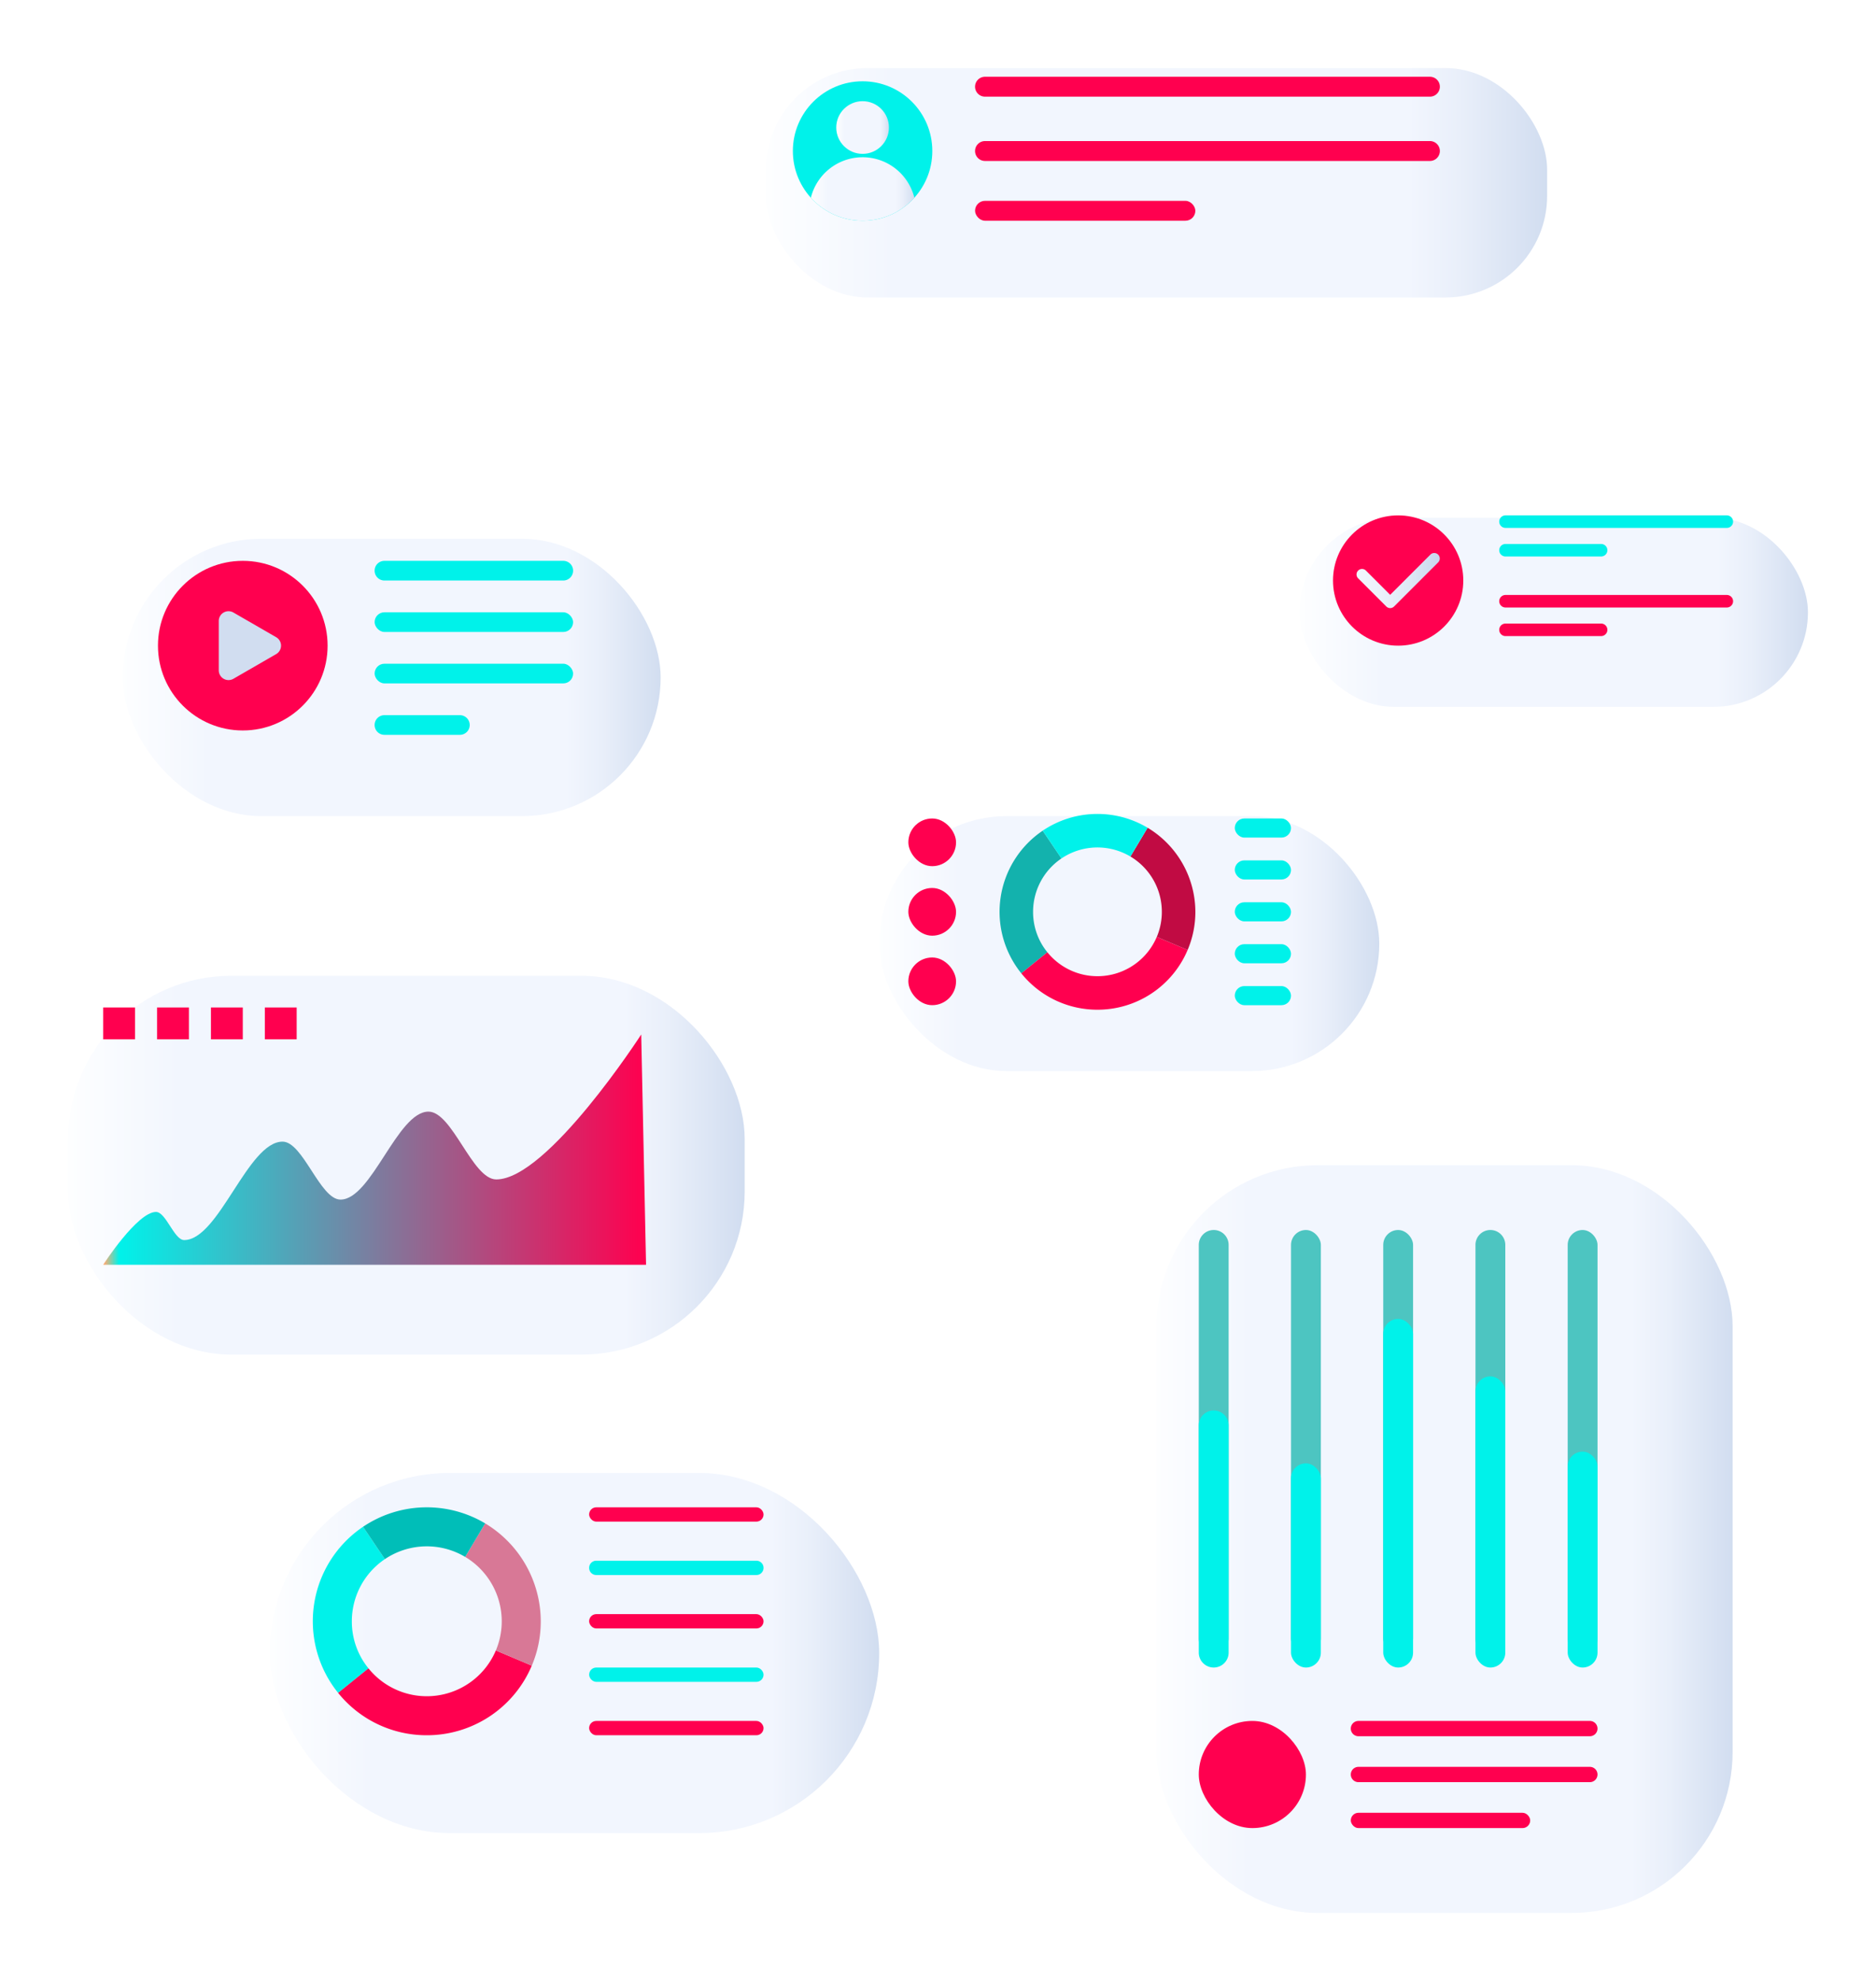 <svg xmlns="http://www.w3.org/2000/svg" xmlns:xlink="http://www.w3.org/1999/xlink" width="413.456" height="436.611" viewBox="0 0 413.456 436.611">
  <defs>
    <linearGradient id="linear-gradient" y1="0.5" x2="1" y2="0.5" gradientUnits="objectBoundingBox">
      <stop offset="0" stop-color="#fdfeff"/>
      <stop offset="0.162" stop-color="#f2f6fe"/>
      <stop offset="0.823" stop-color="#f2f6fe"/>
      <stop offset="0.888" stop-color="#e9effa"/>
      <stop offset="0.988" stop-color="#d4dff1"/>
      <stop offset="1" stop-color="#d1ddf0"/>
    </linearGradient>
    <filter id="Rectangle_76" x="12.041" y="103.737" width="148.556" height="91.131" filterUnits="userSpaceOnUse">
      <feOffset dx="7" dy="7" input="SourceAlpha"/>
      <feGaussianBlur stdDeviation="5" result="blur"/>
      <feFlood flood-color="#022054" flood-opacity="0.349"/>
      <feComposite operator="in" in2="blur"/>
      <feComposite in="SourceGraphic"/>
    </filter>
    <filter id="Rectangle_77" x="0" y="200.064" width="179.122" height="113.491" filterUnits="userSpaceOnUse">
      <feOffset dx="7" dy="7" input="SourceAlpha"/>
      <feGaussianBlur stdDeviation="5" result="blur-2"/>
      <feFlood flood-color="#022054" flood-opacity="0.349"/>
      <feComposite operator="in" in2="blur-2"/>
      <feComposite in="SourceGraphic"/>
    </filter>
    <filter id="Rectangle_78" x="178.761" y="164.867" width="140.221" height="86.197" filterUnits="userSpaceOnUse">
      <feOffset dx="7" dy="7" input="SourceAlpha"/>
      <feGaussianBlur stdDeviation="5" result="blur-3"/>
      <feFlood flood-color="#022054" flood-opacity="0.349"/>
      <feComposite operator="in" in2="blur-3"/>
      <feComposite in="SourceGraphic"/>
    </filter>
    <filter id="Rectangle_79" x="271.383" y="99.106" width="142.073" height="71.68" filterUnits="userSpaceOnUse">
      <feOffset dx="7" dy="7" input="SourceAlpha"/>
      <feGaussianBlur stdDeviation="5" result="blur-4"/>
      <feFlood flood-color="#022054" flood-opacity="0.349"/>
      <feComposite operator="in" in2="blur-4"/>
      <feComposite in="SourceGraphic"/>
    </filter>
    <filter id="Rectangle_81" x="44.459" y="309.644" width="164.302" height="109.369" filterUnits="userSpaceOnUse">
      <feOffset dx="7" dy="7" input="SourceAlpha"/>
      <feGaussianBlur stdDeviation="5" result="blur-5"/>
      <feFlood flood-color="#022054" flood-opacity="0.349"/>
      <feComposite operator="in" in2="blur-5"/>
      <feComposite in="SourceGraphic"/>
    </filter>
    <filter id="Rectangle_82" x="153.812" y="0" width="202.159" height="80.566" filterUnits="userSpaceOnUse">
      <feOffset dx="7" dy="7" input="SourceAlpha"/>
      <feGaussianBlur stdDeviation="5" result="blur-6"/>
      <feFlood flood-color="#022054" flood-opacity="0.349"/>
      <feComposite operator="in" in2="blur-6"/>
      <feComposite in="SourceGraphic"/>
    </filter>
    <linearGradient id="linear-gradient-7" y1="0.5" x2="1" y2="0.5" gradientUnits="objectBoundingBox">
      <stop offset="0" stop-color="#fcab72"/>
      <stop offset="0.027" stop-color="#00f2ea"/>
      <stop offset="1" stop-color="#ff004f"/>
    </linearGradient>
    <linearGradient id="linear-gradient-8" x1="-27.485" y1="-61.891" x2="-26.378" y2="-61.891" xlink:href="#linear-gradient"/>
    <linearGradient id="linear-gradient-9" y1="0.5" x2="1" y2="0.5" gradientUnits="objectBoundingBox">
      <stop offset="0" stop-color="#f2f6fe"/>
      <stop offset="0.293" stop-color="#ecf2fb"/>
      <stop offset="0.646" stop-color="#dee7f5"/>
      <stop offset="1" stop-color="#c8d7ed"/>
    </linearGradient>
    <filter id="Rectangle_80" x="239.892" y="241.81" width="156.961" height="194.802" filterUnits="userSpaceOnUse">
      <feOffset dx="7" dy="7" input="SourceAlpha"/>
      <feGaussianBlur stdDeviation="5" result="blur-7"/>
      <feFlood flood-color="#022054" flood-opacity="0.349"/>
      <feComposite operator="in" in2="blur-7"/>
      <feComposite in="SourceGraphic"/>
    </filter>
  </defs>
  <g id="Group_270" data-name="Group 270" transform="translate(-745.587 -565.389)">
    <g transform="matrix(1, 0, 0, 1, 745.59, 565.39)" filter="url(#Rectangle_76)">
      <rect id="Rectangle_76-2" data-name="Rectangle 76" width="118.556" height="61.131" rx="30.565" transform="translate(20.04 111.74)" fill="url(#linear-gradient)"/>
    </g>
    <g transform="matrix(1, 0, 0, 1, 745.59, 565.39)" filter="url(#Rectangle_77)">
      <rect id="Rectangle_77-2" data-name="Rectangle 77" width="149.122" height="83.491" rx="35.999" transform="translate(8 208.06)" fill="url(#linear-gradient)"/>
    </g>
    <g transform="matrix(1, 0, 0, 1, 745.59, 565.39)" filter="url(#Rectangle_78)">
      <rect id="Rectangle_78-2" data-name="Rectangle 78" width="110.22" height="56.197" rx="28.098" transform="translate(186.76 172.87)" fill="url(#linear-gradient)"/>
    </g>
    <g transform="matrix(1, 0, 0, 1, 745.59, 565.39)" filter="url(#Rectangle_79)">
      <rect id="Rectangle_79-2" data-name="Rectangle 79" width="112.073" height="41.68" rx="20.84" transform="translate(279.38 107.11)" fill="url(#linear-gradient)"/>
    </g>
    <g transform="matrix(1, 0, 0, 1, 745.59, 565.39)" filter="url(#Rectangle_81)">
      <rect id="Rectangle_81-2" data-name="Rectangle 81" width="134.302" height="79.369" rx="39.684" transform="translate(52.46 317.64)" fill="url(#linear-gradient)"/>
    </g>
    <g transform="matrix(1, 0, 0, 1, 745.59, 565.39)" filter="url(#Rectangle_82)">
      <rect id="Rectangle_82-2" data-name="Rectangle 82" width="172.159" height="50.566" rx="22.393" transform="translate(161.81 8)" fill="url(#linear-gradient)"/>
    </g>
    <path id="Path_154" data-name="Path 154" d="M2285.477,1477.973H2165.829s7.527-11.644,11.643-11.644c2.191,0,4.006,6.2,6.2,6.2,7.669,0,14.022-21.692,21.691-21.692,4.515,0,8.256,12.771,12.771,12.771,6.854,0,12.531-19.385,19.385-19.385,5.283,0,9.66,14.944,14.944,14.944,11.3,0,31.948-31.948,31.948-31.948Z" transform="translate(-1397.504 -633.832)" fill="url(#linear-gradient-7)"/>
    <rect id="Rectangle_83" data-name="Rectangle 83" width="7.017" height="7.017" transform="translate(768.325 787.436)" fill="#ff004f"/>
    <rect id="Rectangle_84" data-name="Rectangle 84" width="7.017" height="7.017" transform="translate(780.202 787.436)" fill="#ff004f"/>
    <rect id="Rectangle_85" data-name="Rectangle 85" width="7.017" height="7.017" transform="translate(792.078 787.436)" fill="#ff004f"/>
    <rect id="Rectangle_86" data-name="Rectangle 86" width="7.017" height="7.017" transform="translate(803.955 787.436)" fill="#ff004f"/>
    <g id="Group_119" data-name="Group 119" transform="translate(814.529 897.599)">
      <g id="Group_115" data-name="Group 115" transform="translate(0 4.292)">
        <path id="Path_155" data-name="Path 155" d="M2287.18,1735.708a25.123,25.123,0,0,1,5.492-36.613l4.815,7.127a16.516,16.516,0,0,0-7.286,13.7,16.328,16.328,0,0,0,3.666,10.377Z" transform="translate(-2281.6 -1699.095)" fill="#00f2ea"/>
      </g>
      <g id="Group_116" data-name="Group 116" transform="translate(5.579 31.546)">
        <path id="Path_156" data-name="Path 156" d="M2315.119,1786.075a25.024,25.024,0,0,1-19.539-9.332l6.687-5.408a16.524,16.524,0,0,0,28.074-3.95l7.92,3.35A25.081,25.081,0,0,1,2315.119,1786.075Z" transform="translate(-2295.58 -1767.385)" fill="#ff004f"/>
      </g>
      <g id="Group_117" data-name="Group 117" transform="translate(33.576 3.544)">
        <path id="Path_157" data-name="Path 157" d="M2380.415,1728.574l-7.92-3.35a16.54,16.54,0,0,0-6.764-20.62l4.412-7.383a25.257,25.257,0,0,1,12.249,21.574A24.969,24.969,0,0,1,2380.415,1728.574Z" transform="translate(-2365.73 -1697.221)" fill="#d87896"/>
      </g>
      <g id="Group_118" data-name="Group 118" transform="translate(11.071)">
        <path id="Path_158" data-name="Path 158" d="M2314.156,1699.76l-4.815-7.127a25.136,25.136,0,0,1,26.917-.748l-4.412,7.383a16.534,16.534,0,0,0-17.69.492Z" transform="translate(-2309.341 -1688.341)" fill="#00beb8"/>
      </g>
    </g>
    <g id="Group_124" data-name="Group 124" transform="translate(965.884 744.78)">
      <g id="Group_120" data-name="Group 120" transform="translate(0 3.686)">
        <path id="Path_159" data-name="Path 159" d="M2665.635,1346.115a21.577,21.577,0,0,1,4.717-31.447l4.135,6.121a14.185,14.185,0,0,0-6.258,11.767,14.027,14.027,0,0,0,3.149,8.913Z" transform="translate(-2660.842 -1314.668)" fill="#13b2ad"/>
      </g>
      <g id="Group_121" data-name="Group 121" transform="translate(4.792 27.096)">
        <path id="Path_160" data-name="Path 160" d="M2689.632,1389.376a21.493,21.493,0,0,1-16.782-8.016l5.744-4.645a14.193,14.193,0,0,0,24.113-3.392l6.8,2.878A21.544,21.544,0,0,1,2689.632,1389.376Z" transform="translate(-2672.85 -1373.323)" fill="#ff004f"/>
      </g>
      <g id="Group_122" data-name="Group 122" transform="translate(28.839 3.044)">
        <path id="Path_161" data-name="Path 161" d="M2745.716,1339.987l-6.8-2.877a14.207,14.207,0,0,0-5.809-17.711l3.789-6.341a21.7,21.7,0,0,1,10.521,18.531A21.445,21.445,0,0,1,2745.716,1339.987Z" transform="translate(-2733.103 -1313.058)" fill="#c10b43"/>
      </g>
      <g id="Group_123" data-name="Group 123" transform="translate(9.509 0)">
        <path id="Path_162" data-name="Path 162" d="M2688.8,1315.239l-4.136-6.121a21.589,21.589,0,0,1,23.119-.643l-3.789,6.341a14.2,14.2,0,0,0-15.195.423Z" transform="translate(-2684.669 -1305.431)" fill="#00f2ea"/>
      </g>
    </g>
    <rect id="Rectangle_87" data-name="Rectangle 87" width="38.442" height="3.154" rx="1.577" transform="translate(875.425 897.599)" fill="#ff004f"/>
    <path id="Path_1959" data-name="Path 1959" d="M1.577,0H36.864a1.577,1.577,0,1,1,0,3.154H1.577A1.577,1.577,0,1,1,1.577,0Z" transform="translate(875.425 909.37)" fill="#00f2ea"/>
    <rect id="Rectangle_89" data-name="Rectangle 89" width="38.442" height="3.154" rx="1.577" transform="translate(875.425 921.14)" fill="#ff004f"/>
    <rect id="Rectangle_90" data-name="Rectangle 90" width="38.442" height="3.154" rx="1.577" transform="translate(875.425 932.911)" fill="#00f2ea"/>
    <rect id="Rectangle_91" data-name="Rectangle 91" width="38.442" height="3.154" rx="1.577" transform="translate(875.425 944.681)" fill="#ff004f"/>
    <ellipse id="Ellipse_27" data-name="Ellipse 27" cx="18.693" cy="18.693" rx="18.693" ry="18.693" transform="translate(780.402 688.997)" fill="#ff004f"/>
    <path id="Path_163" data-name="Path 163" d="M2242.318,1199.2l-9.425-5.441a2.151,2.151,0,0,0-3.227,1.863V1206.5a2.152,2.152,0,0,0,3.227,1.863l9.425-5.442A2.151,2.151,0,0,0,2242.318,1199.2Z" transform="translate(-1435.864 -493.371)" fill="url(#linear-gradient-8)"/>
    <path id="Path_1951" data-name="Path 1951" d="M2.168,0H41.58a2.168,2.168,0,1,1,0,4.337H2.168A2.168,2.168,0,0,1,0,2.168H0A2.168,2.168,0,0,1,2.168,0Z" transform="translate(828.148 688.997)" fill="#00f2ea"/>
    <rect id="Rectangle_103" data-name="Rectangle 103" width="43.749" height="4.337" rx="2.168" transform="translate(828.148 700.335)" fill="#00f2ea"/>
    <rect id="Rectangle_104" data-name="Rectangle 104" width="43.749" height="4.337" rx="2.168" transform="translate(828.148 711.673)" fill="#00f2ea"/>
    <path id="Path_1952" data-name="Path 1952" d="M2.168,0H18.791a2.168,2.168,0,1,1,0,4.337H2.168A2.168,2.168,0,0,1,0,2.168H0A2.168,2.168,0,0,1,2.168,0Z" transform="translate(828.148 723.011)" fill="#00f2ea"/>
    <ellipse id="Ellipse_28" data-name="Ellipse 28" cx="14.356" cy="14.356" rx="14.356" ry="14.356" transform="translate(1039.373 678.978)" fill="#ff004f"/>
    <g id="Group_126" data-name="Group 126" transform="translate(1044.538 687.254)">
      <path id="Path_164" data-name="Path 164" d="M2865.355,1173.452a1.212,1.212,0,0,1-.858-.355l-6.221-6.222a1.213,1.213,0,0,1,1.715-1.715l5.364,5.364,8.878-8.878a1.213,1.213,0,0,1,1.715,1.715l-9.736,9.736A1.21,1.21,0,0,1,2865.355,1173.452Z" transform="translate(-2857.921 -1161.292)" fill="url(#linear-gradient-9)"/>
    </g>
    <path id="Path_1956" data-name="Path 1956" d="M1.379,0H50.16a1.379,1.379,0,1,1,0,2.759H1.379A1.379,1.379,0,0,1,1.379,0Z" transform="translate(1076.006 678.978)" fill="#00f2ea"/>
    <path id="Path_1955" data-name="Path 1955" d="M1.379,0H22.456a1.379,1.379,0,1,1,0,2.759H1.379A1.379,1.379,0,0,1,1.379,0Z" transform="translate(1076.006 685.28)" fill="#00f2ea"/>
    <path id="Path_1957" data-name="Path 1957" d="M1.379,0H50.16a1.379,1.379,0,1,1,0,2.759H1.379A1.379,1.379,0,0,1,1.379,0Z" transform="translate(1076.006 696.52)" fill="#ff004f"/>
    <path id="Path_1958" data-name="Path 1958" d="M1.379,0H22.456a1.379,1.379,0,1,1,0,2.759H1.379A1.379,1.379,0,0,1,1.379,0Z" transform="translate(1076.006 702.822)" fill="#ff004f"/>
    <g id="Group_213" data-name="Group 213" transform="translate(291 -264)">
      <g transform="matrix(1, 0, 0, 1, 454.59, 829.39)" filter="url(#Rectangle_80)">
        <rect id="Rectangle_80-2" data-name="Rectangle 80" width="126.961" height="164.802" rx="35.49" transform="translate(247.89 249.81)" fill="url(#linear-gradient)"/>
      </g>
      <g id="Group_125" data-name="Group 125" transform="translate(718.79 1100.478)">
        <path id="Path_1964" data-name="Path 1964" d="M3.288,0A3.288,3.288,0,0,1,6.576,3.288V90.047a3.288,3.288,0,0,1-6.576,0V3.288A3.288,3.288,0,0,1,3.288,0Z" fill="#4dc5c1"/>
        <rect id="Rectangle_93" data-name="Rectangle 93" width="6.576" height="93.335" rx="3.288" transform="translate(20.326)" fill="#4dc5c1"/>
        <rect id="Rectangle_94" data-name="Rectangle 94" width="6.576" height="93.335" rx="3.288" transform="translate(40.652)" fill="#4dc5c1"/>
        <path id="Path_1963" data-name="Path 1963" d="M3.288,0A3.288,3.288,0,0,1,6.576,3.288V90.047a3.288,3.288,0,0,1-6.576,0V3.288A3.288,3.288,0,0,1,3.288,0Z" transform="translate(60.978)" fill="#4dc5c1"/>
        <rect id="Rectangle_96" data-name="Rectangle 96" width="6.576" height="93.335" rx="3.288" transform="translate(81.304)" fill="#4dc5c1"/>
      </g>
      <path id="Path_1962" data-name="Path 1962" d="M3.288,0A3.288,3.288,0,0,1,6.576,3.288V53.367a3.288,3.288,0,1,1-6.576,0V3.288A3.288,3.288,0,0,1,3.288,0Z" transform="translate(718.79 1140.255)" fill="#00f2ea"/>
      <rect id="Rectangle_98" data-name="Rectangle 98" width="6.576" height="45" rx="3.288" transform="translate(739.115 1151.911)" fill="#00f2ea"/>
      <rect id="Rectangle_99" data-name="Rectangle 99" width="6.576" height="76.831" rx="3.288" transform="translate(759.441 1120.079)" fill="#00f2ea"/>
      <rect id="Rectangle_100" data-name="Rectangle 100" width="6.576" height="64.169" rx="3.288" transform="translate(779.767 1132.742)" fill="#00f2ea"/>
      <rect id="Rectangle_101" data-name="Rectangle 101" width="6.576" height="47.583" rx="3.288" transform="translate(800.093 1149.328)" fill="#00f2ea"/>
      <rect id="Rectangle_110" data-name="Rectangle 110" width="23.614" height="23.614" rx="11.807" transform="translate(718.79 1208.681)" fill="#ff004f"/>
      <path id="Path_1960" data-name="Path 1960" d="M1.686,0h51a1.686,1.686,0,0,1,0,3.372h-51A1.686,1.686,0,0,1,1.686,0Z" transform="translate(752.293 1208.681)" fill="#ff004f"/>
      <path id="Path_1961" data-name="Path 1961" d="M1.686,0h51a1.686,1.686,0,0,1,0,3.372h-51A1.686,1.686,0,0,1,1.686,0Z" transform="translate(752.293 1218.802)" fill="#ff004f"/>
      <rect id="Rectangle_113" data-name="Rectangle 113" width="39.538" height="3.372" rx="1.686" transform="translate(752.293 1228.923)" fill="#ff004f"/>
    </g>
    <rect id="Rectangle_114" data-name="Rectangle 114" width="10.514" height="10.514" rx="5.257" transform="translate(945.778 745.779)" fill="#ff004f"/>
    <rect id="Rectangle_115" data-name="Rectangle 115" width="10.514" height="10.514" rx="5.257" transform="translate(945.778 761.097)" fill="#ff004f"/>
    <rect id="Rectangle_116" data-name="Rectangle 116" width="10.514" height="10.514" rx="5.257" transform="translate(945.778 776.416)" fill="#ff004f"/>
    <rect id="Rectangle_117" data-name="Rectangle 117" width="12.393" height="4.212" rx="2.106" transform="translate(1017.722 745.779)" fill="#00f2ea"/>
    <rect id="Rectangle_118" data-name="Rectangle 118" width="12.393" height="4.212" rx="2.106" transform="translate(1017.722 755.013)" fill="#00f2ea"/>
    <rect id="Rectangle_119" data-name="Rectangle 119" width="12.393" height="4.212" rx="2.106" transform="translate(1017.722 764.248)" fill="#00f2ea"/>
    <rect id="Rectangle_120" data-name="Rectangle 120" width="12.393" height="4.212" rx="2.106" transform="translate(1017.722 773.483)" fill="#00f2ea"/>
    <rect id="Rectangle_121" data-name="Rectangle 121" width="12.393" height="4.212" rx="2.106" transform="translate(1017.722 782.718)" fill="#00f2ea"/>
    <ellipse id="Ellipse_29" data-name="Ellipse 29" cx="15.367" cy="15.367" rx="15.367" ry="15.367" transform="translate(920.329 583.305)" fill="#00f2ea"/>
    <ellipse id="Ellipse_30" data-name="Ellipse 30" cx="5.804" cy="5.804" rx="5.804" ry="5.804" transform="translate(929.892 587.691)" fill="url(#linear-gradient)"/>
    <path id="Path_165" data-name="Path 165" d="M2568.029,942.78h0a11.753,11.753,0,0,0-11.4,8.923,15.364,15.364,0,0,0,22.81,0A11.754,11.754,0,0,0,2568.029,942.78Z" transform="translate(-1632.333 -342.734)" fill="url(#linear-gradient)"/>
    <path id="Path_1953" data-name="Path 1953" d="M2.193,0h98.052a2.193,2.193,0,0,1,0,4.386H2.193A2.193,2.193,0,0,1,2.193,0Z" transform="translate(960.483 596.479)" fill="#ff004f"/>
    <rect id="Rectangle_124" data-name="Rectangle 124" width="48.55" height="4.386" rx="2.193" transform="translate(960.483 609.653)" fill="#ff004f"/>
    <path id="Path_1954" data-name="Path 1954" d="M2.193,0h98.052a2.193,2.193,0,0,1,0,4.386H2.193A2.193,2.193,0,0,1,2.193,0Z" transform="translate(960.483 582.305)" fill="#ff004f"/>
  </g>
</svg>
